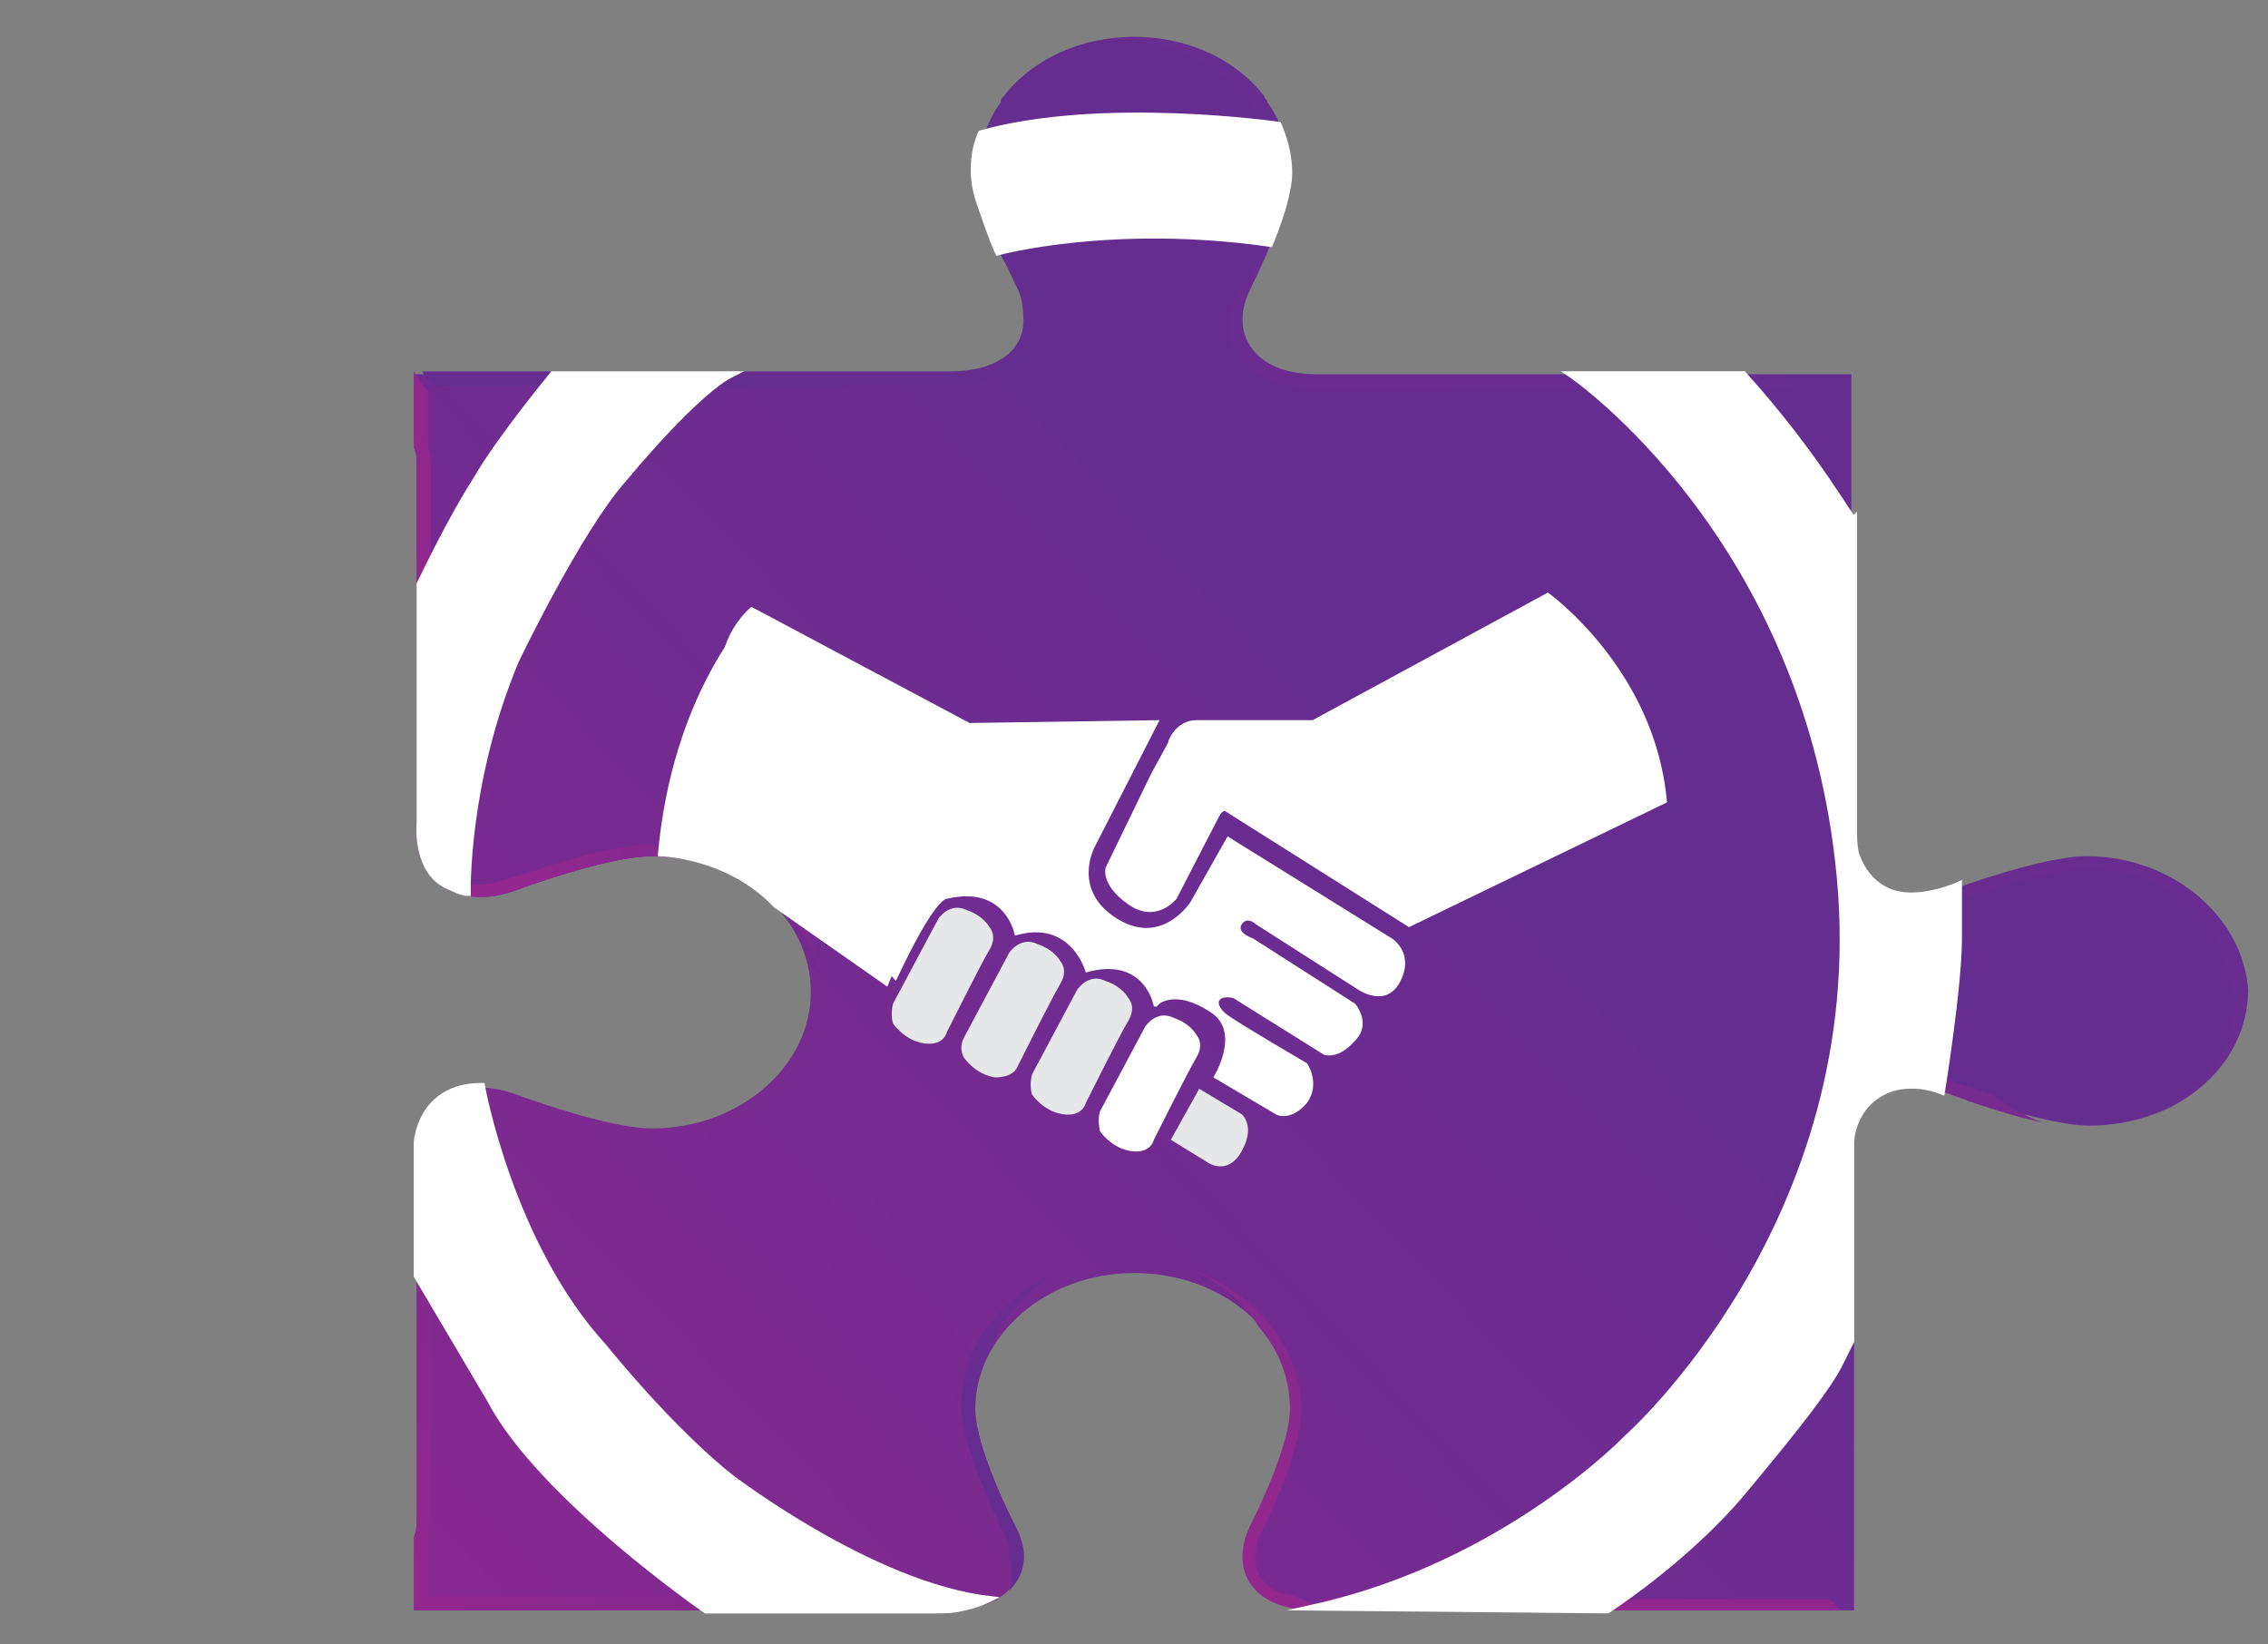 <?xml version="1.0" encoding="utf-8"?>
<!-- Generator: Adobe Illustrator 19.0.1, SVG Export Plug-In . SVG Version: 6.00 Build 0)  -->
<svg version="1.1" id="Layer_1" xmlns="http://www.w3.org/2000/svg" xmlns:xlink="http://www.w3.org/1999/xlink" x="0px" y="0px"
	 width="80px" height="58px" viewBox="0 0 80 58" enable-background="new 0 0 80 58" xml:space="preserve">
<rect x="0" y="0" width="80" height="58" fill="#808080" stroke="none"/>
<linearGradient id="SVGID_1_" gradientUnits="userSpaceOnUse" x1="-1347.368" y1="1699.038" x2="-1306.105" y2="1742.447" gradientTransform="matrix(0 -1 1 0 -1693.707 -1279.514)">
	<stop  offset="0" style="stop-color:#92278F"/>
	<stop  offset="1" style="stop-color:#662D91"/>
</linearGradient>
<path fill="url(#SVGID_1_)" d="M73.6,30.2c-1.6,0-4.8,1.2-4.8,1.2c-1.9,0.7-3.5-0.2-3.5-2V16.5l0,0v-3.3h-3.8c0,0,0,0,0,0H46.4
	c-2.1,0-3.1-1.4-2.3-3c0,0,0,0,0,0c0.1-0.2,1.4-2.8,1.4-4.1l0,0v0l0,0c0-0.9-0.3-1.8-0.8-2.5c0-0.1-0.1-0.1-0.1-0.2
	c-1-1.3-2.7-2.1-4.6-2.1c-1.9,0-3.6,0.8-4.6,2.1c-0.1,0.1-0.1,0.1-0.1,0.2c-0.5,0.7-0.8,1.6-0.8,2.5l0,0v0l0,0
	c0,1.3,1.3,3.9,1.4,4.1c0,0,0,0,0,0c0.8,1.7-0.2,3-2.3,3H18.4c0,0,0,0,0,0h-3.8v2.6c0.1,0.2,0.1,0.5,0.1,0.7v12.9
	c0,1.8,1.6,2.7,3.5,2c0,0,3.2-1.2,4.8-1.2c3.1,0,5.6,2.1,5.6,4.8c0,2.6-2.5,4.8-5.6,4.8c-1.6,0-4.8-1.2-4.8-1.2
	c-1.9-0.7-3.5,0.2-3.5,2v12.9c0,0.2,0,0.5-0.1,0.7v2.6h3.8h15.1c2.1,0,3.1-1.4,2.3-3c0,0-1.4-2.7-1.4-4.1c0-2.6,2.5-4.8,5.6-4.8
	c3.1,0,5.6,2.1,5.6,4.8c0,1.4-1.4,4.1-1.4,4.1c-0.8,1.7,0.2,3,2.3,3h15.1h3.8v-3.3V40.5c0-1.8,1.6-2.7,3.5-2c0,0,3.2,1.2,4.8,1.2
	c3.1,0,5.6-2.1,5.6-4.8C79.1,32.3,76.6,30.2,73.6,30.2z"/>
<linearGradient id="SVGID_2_" gradientUnits="userSpaceOnUse" x1="-1296.355" y1="1704.276" x2="-1338.863" y2="1745.974" gradientTransform="matrix(0 -1 1 0 -1693.707 -1279.514)">
	<stop  offset="0" style="stop-color:#92278F"/>
	<stop  offset="1" style="stop-color:#662D91"/>
</linearGradient>
<path fill="url(#SVGID_2_)" d="M15.1,13.8c-0.2-0.2-0.3-0.4-0.5-0.7h0v2.6c0.1,0.2,0.1,0.5,0.1,0.7v11.6c0.2,0.4,0.3,0.8,0.5,1.2
	V16.5c0-0.2,0-0.5-0.1-0.7V13.8z"/>
<linearGradient id="SVGID_3_" gradientUnits="userSpaceOnUse" x1="-733.749" y1="-1758.39" x2="-714.246" y2="-1732.857" gradientTransform="matrix(-1 0 0 -1 -671.149 -1698.225)">
	<stop  offset="0" style="stop-color:#92278F"/>
	<stop  offset="1" style="stop-color:#662D91"/>
</linearGradient>
<path fill="url(#SVGID_3_)" d="M15.3,13.6l18.2,0c1.2,0,2.2-0.4,2.7-1.1c0.2-0.3,1-1.2-1.1-3.9c0.4,0.9,1,1.4,1,2.7
	c0,1.1-1,1.8-2.6,1.8H18.4c0,0,0,0,0,0h-3.5C15,13.3,15.1,13.5,15.3,13.6z"/>
<linearGradient id="SVGID_4_" gradientUnits="userSpaceOnUse" x1="-690.527" y1="-1731.075" x2="-705.255" y2="-1724.762" gradientTransform="matrix(-1 0 0 -1 -671.149 -1698.225)">
	<stop  offset="0" style="stop-color:#92278F"/>
	<stop  offset="1" style="stop-color:#662D91"/>
</linearGradient>
<path fill="url(#SVGID_4_)" d="M16.9,31.2c-0.8,0-1.4-0.4-1.6-1.2c-0.2-0.4-0.4-0.8-0.6-1.2v0.6c0,1.8,1.6,2.7,3.5,2
	c0,0,3.2-1.2,4.8-1.2c1.6,0,3.1,0.6,4.1,1.6c1.1,0.7,1.8,1.8,1.9,3c-0.1-2.8-2.8-5-6.1-5c-1.7,0-4.8,1.2-5,1.2
	C17.6,31.1,17.2,31.2,16.9,31.2z"/>
<linearGradient id="SVGID_5_" gradientUnits="userSpaceOnUse" x1="-1321.539" y1="1723.173" x2="-1327.927" y2="1728.429" gradientTransform="matrix(0 -1 1 0 -1693.707 -1279.514)">
	<stop  offset="0" style="stop-color:#92278F"/>
	<stop  offset="1" style="stop-color:#662D91"/>
</linearGradient>
<path fill="url(#SVGID_5_)" d="M37.3,44.9c-2,0.8-3.4,2.6-3.4,4.7c0,1.4,1.4,4.2,1.4,4.3c0.2,0.3,0.3,0.7,0.3,1
	c0.1,0.4,0.1,0.8,0,1.2c0.6-0.6,0.7-1.4,0.2-2.3c0,0-1.4-2.7-1.4-4.1c0-0.8,0.2-1.5,0.6-2.2C35.4,46.4,36.2,45.5,37.3,44.9z"/>
<linearGradient id="SVGID_6_" gradientUnits="userSpaceOnUse" x1="-686.957" y1="-1755.772" x2="-708.174" y2="-1735.191" gradientTransform="matrix(-1 0 0 -1 -671.149 -1698.225)">
	<stop  offset="0" style="stop-color:#92278F"/>
	<stop  offset="1" style="stop-color:#662D91"/>
</linearGradient>
<path fill="url(#SVGID_6_)" d="M35.3,55.6c-0.3,0.4-1,0.7-1.8,0.7H15.1v-2.1c0.1-0.2,0.1-0.5,0.1-0.7V40.6c-0.2,0.3-0.4,0.7-0.5,1.1
	v11.8c0,0.2,0,0.5-0.1,0.7v2.6h18.9c0.7,0,1.3-0.2,1.7-0.4C35.3,56.1,35.3,55.8,35.3,55.6C35.3,55.6,35.3,55.6,35.3,55.6z"/>
<linearGradient id="SVGID_7_" gradientUnits="userSpaceOnUse" x1="-735.747" y1="-1745.429" x2="-743.029" y2="-1731.148" gradientTransform="matrix(-1 0 0 -1 -671.149 -1698.225)">
	<stop  offset="0" style="stop-color:#92278F"/>
	<stop  offset="1" style="stop-color:#662D91"/>
</linearGradient>
<path fill="url(#SVGID_7_)" d="M65.3,40.4c0.1-1.7,1.6-2.5,3.5-1.8c0,0,1.8,0.7,3.3,1c-0.7-0.2-1.3-0.7-1.9-1
	c-0.4-0.2-0.9-0.3-1.2-0.4c-0.5-0.2-1-0.3-1.5-0.3c-1.6,0-2.7,1.1-2.7,2.7v1.2C64.9,41.3,65.1,40.8,65.3,40.4z"/>
<linearGradient id="SVGID_8_" gradientUnits="userSpaceOnUse" x1="-726.806" y1="-1754.986" x2="-726.806" y2="-1748.568" gradientTransform="matrix(-1 0 0 -1 -671.149 -1698.225)">
	<stop  offset="0" style="stop-color:#92278F"/>
	<stop  offset="1" style="stop-color:#5E006F"/>
</linearGradient>
<path fill="url(#SVGID_8_)" d="M47.1,56.6c0.3,0.1,0.5,0.1,0.8,0.2h17c-0.1-0.1-0.2-0.3-0.4-0.4H46.4C46.7,56.4,46.9,56.5,47.1,56.6
	z"/>
<linearGradient id="SVGID_9_" gradientUnits="userSpaceOnUse" x1="-714.341" y1="-1750.168" x2="-726.337" y2="-1736.817" gradientTransform="matrix(-1 0 0 -1 -671.149 -1698.225)">
	<stop  offset="0" style="stop-color:#92278F"/>
	<stop  offset="1" style="stop-color:#662D91"/>
</linearGradient>
<path fill="url(#SVGID_9_)" d="M44.4,46.8c0.7,0.8,1.1,1.8,1.1,2.9c0,1.4-1.4,4.1-1.4,4.1c-0.8,1.7,0.2,3,2.3,3h0.4c0,0,0,0,0,0
	c-0.5-0.2-1-0.5-1.5-0.6c0,0-0.1,0-0.1,0c-0.3-0.1-0.5-0.3-0.7-0.5c-0.3-0.4-0.3-1.1,0-1.7c0.1-0.1,1.4-2.8,1.4-4.3
	c0-2.3-1.8-4.3-4.2-5C42.9,45.1,43.8,45.8,44.4,46.8z"/>
<linearGradient id="SVGID_10_" gradientUnits="userSpaceOnUse" x1="-714.048" y1="-1736.711" x2="-735.767" y2="-1709.981" gradientTransform="matrix(-1 0 0 -1 -671.149 -1698.225)">
	<stop  offset="0" style="stop-color:#92278F"/>
	<stop  offset="1" style="stop-color:#662D91"/>
</linearGradient>
<path opacity="0.31" fill="url(#SVGID_10_)" d="M73.6,30.2c-1.6,0-4.8,1.2-4.8,1.2c-1.9,0.7-3.5-0.2-3.5-2V13.2h-3.8c0,0,0,0,0,0
	H46.4c-2.1,0-3.1-1.4-2.3-3c0,0,0,0,0,0c0.1-0.2,1.4-2.8,1.4-4.1l0,0v0c0-0.9-0.3-1.8-0.8-2.5c0-0.1-0.1-0.1-0.1-0.2
	c-1-1.3-2.7-2.1-4.6-2.1c-0.5,0-1.1,0.1-1.6,0.2c0.3-0.1,0.6-0.1,1-0.1c1.6,0,3,0.6,4,1.5c0.3,0.2,0.5,0.5,0.8,0.8
	c0,0.1,0.1,0.1,0.1,0.2c0.1,0.1,0.2,0.2,0.2,0.4c0.5,0.7,0.7,1.5,0.7,2.3c0.1,1.7-1.3,3.4-1.5,3.6c-0.4,0.9-0.5,1.7,0,2.4
	c0.5,0.7,1.5,1.1,2.7,1.1l18.4,0v15.8c0,0.8,0.3,1.4,0.7,1.9c0.5,0.5,1.2,0.7,2,0.7c0.5,0,1-0.1,1.5-0.3c0.9-0.3,3.3-1.2,4.6-1.2
	c2.5,0,4.6,1.6,5,3.7c0.1,0.3,0.2,0.7,0.2,1.1c0,1.8-1.3,3.3-3,4c2-0.7,3.4-2.4,3.4-4.4C79.1,32.3,76.6,30.2,73.6,30.2z"/>
<path fill="#FFFFFF" stroke="#FFFFFF" stroke-width="0.21" stroke-miterlimit="10" d="M61.5,13.2l-6.1,0c0,0,8.4,5.7,9.5,17.8
	c1.1,12.1-7.5,19.7-7.5,19.7s-4.3,4.5-11.1,6l10.4,0.1c0,0,2.8-1.8,4.8-4.2c2-2.4,3-3.7,3.4-4.5s0.4-0.8,0.4-0.8v-7
	c0,0,0-1.4,1.4-1.9c0,0,0.8-0.3,1.8,0.1c0,0,0.6-3.7,0.6-5.4c0-1.7,0-1.9,0-1.9s-1.3,0.6-2.3,0.3c0,0-0.9-0.2-1.3-1.3
	c0,0-0.1-0.2-0.1-0.8c0-0.6,0-2.5,0-2.5v-4v-3.6l0-1C65.3,18.4,64.2,16.2,61.5,13.2z"/>
<path fill="#FFFFFF" stroke="#FFFFFF" stroke-width="0.21" stroke-miterlimit="10" d="M45.1,4.4c0,0-6.2-0.9-10.5,0.3l0,0
	c0,0-0.5,1-0.1,2.3c0,0,0.5,1.5,0.7,1.9c0,0,4-1.1,9.6-0.3c0,0,0.5-1.2,0.6-1.9C45.4,6.7,45.7,5.8,45.1,4.4z"/>
<path fill="#FFFFFF" stroke="#FFFFFF" stroke-width="0.21" stroke-miterlimit="10" d="M25.8,13.2l-6.3,0c0,0-1.9,2.3-2.7,3.7
	c-0.9,1.4-1.8,3.3-2,3.7l0,8.4c0,0-0.2,1.8,1.1,2.3c0,0,0.4,0.2,0.6,0.2c0,0-0.1-3.9,1.7-8.2c0,0,2.2-4.6,3.8-6.4
	C23.5,15.1,25,13.6,25.8,13.2z"/>
<path fill="#FFFFFF" stroke="#FFFFFF" stroke-width="0.213" stroke-miterlimit="10" d="M34.9,56.4c0,0-0.4,0.2-0.9,0.3
	c-0.4,0.1-0.6,0.1-1.2,0.1s-7.9,0-7.9,0s-5.8-4-7.6-7.4c0,0-2.3-3.9-2.6-4.4l0-4.7c0,0,0.1-2,2.3-2c0,0,1,5.6,4.3,9.2
	c0,0,2.4,3,4.6,4.7C25.8,52.1,30.7,55.9,34.9,56.4z"/>
<path fill="#E6E7E8" d="M31.5,35.4l1.6-3c0,0,0.4-0.6,1-0.3c0.6,0.2,0.8,0.6,0.8,0.6s0.3,0.3,0,0.8c-0.3,0.5-1.5,2.9-1.5,2.9
	s-0.1,0.5-0.8,0.4c-0.7-0.1-1.1-0.7-1.1-0.7S31.4,35.8,31.5,35.4z"/>
<path fill="#E6E7E8" d="M34,36.6l1.6-3c0,0,0.4-0.6,1-0.3c0.6,0.2,0.8,0.6,0.8,0.6s0.3,0.3,0,0.8s-1.5,2.9-1.5,2.9S35.8,38,35.1,38
	c-0.7-0.1-1.1-0.7-1.1-0.7S33.8,37,34,36.6z"/>
<path fill="#E6E7E8" d="M36.4,37.9l1.6-3c0,0,0.4-0.6,1-0.3c0.6,0.2,0.8,0.6,0.8,0.6s0.3,0.3,0,0.8c-0.3,0.5-1.5,2.9-1.5,2.9
	s-0.1,0.5-0.8,0.4c-0.7-0.1-1.1-0.7-1.1-0.7S36.3,38.3,36.4,37.9z"/>
<path fill="#FFFFFF" d="M38.8,39.2l1.6-3c0,0,0.4-0.6,1-0.3c0.6,0.2,0.8,0.6,0.8,0.6s0.3,0.3,0,0.8c-0.3,0.5-1.5,2.9-1.5,2.9
	s-0.1,0.5-0.8,0.4c-0.7-0.1-1.1-0.7-1.1-0.7S38.7,39.5,38.8,39.2z"/>
<path fill="#E6E7E8" d="M41.3,40.2l1-1.8l1.5,0.9c0,0,0.5,0.4,0,1.3c-0.5,0.9-1.2,0.4-1.2,0.4L41.3,40.2z"/>
<path fill="#FFFFFF" d="M42.2,25.4h4.1l8.3-4.5c0,0,3.8,2.7,4.2,7.4l-9.1,4.4l-6.5-4.1c0,0-0.1,0-0.2,0.2c-0.1,0.2-1.5,2.9-1.5,2.9
	s-0.7,0.9-1.7,0.2S39,30.6,39,30.6l1.6-3.3l0.6-1.1C41.2,26.1,41.5,25.4,42.2,25.4z"/>
<path fill="#FFFFFF" d="M26.5,21.4l7.7,4.1l6.7-0.1l-2.3,4.5c0,0-0.8,1.5,0.8,2.5c1.6,1,2.6-0.6,2.6-0.6l1.3-2.3l5.8,3.6
	c0,0,0.8,0.5,0.3,1.5s-1.5,0.3-1.5,0.3l-3.6-2.3c0,0-0.3-0.3-0.5,0c-0.2,0.3,0.4,0.5,0.4,0.5l3.6,2.3c0,0,0.6,0.7,0,1.3
	c-0.6,0.7-1.1,0.5-1.1,0.5l-3.2-2c0,0-0.4-0.1-0.5,0.1c0,0-0.1,0.2,0.3,0.5c0.4,0.3,2.8,1.7,2.8,1.7s0.5,0.7,0,1.4
	c-0.6,0.7-1.1,0.4-1.1,0.4l-2.2-1.3c0,0,1-1.6-0.1-2.3c-1.2-0.8-1.8-0.3-1.8-0.3l-0.1,0.1l-0.1,0c0,0-0.3-1.8-2.4-1.2
	c0,0-0.5-1.9-2.5-1.3c0,0-0.3-1.8-2.4-1.3c0,0-0.4-0.1-1.8,2.9C31.4,34.3,22.3,25.2,26.5,21.4C26.5,21.5,26.5,21.4,26.5,21.4z"/>
<path fill="#FFFFFF" d="M26.5,21.6c0,0-2.8,2.8-3.3,8.6l0,0c0,0,2.4,0,4.1,1.8l4,2.8l0.2-0.5l-1.6-9.9l-4.3-0.1L26.5,21.6z"/>
<g>
</g>
<g>
</g>
<g>
</g>
<g>
</g>
<g>
</g>
<g>
</g>
</svg>
